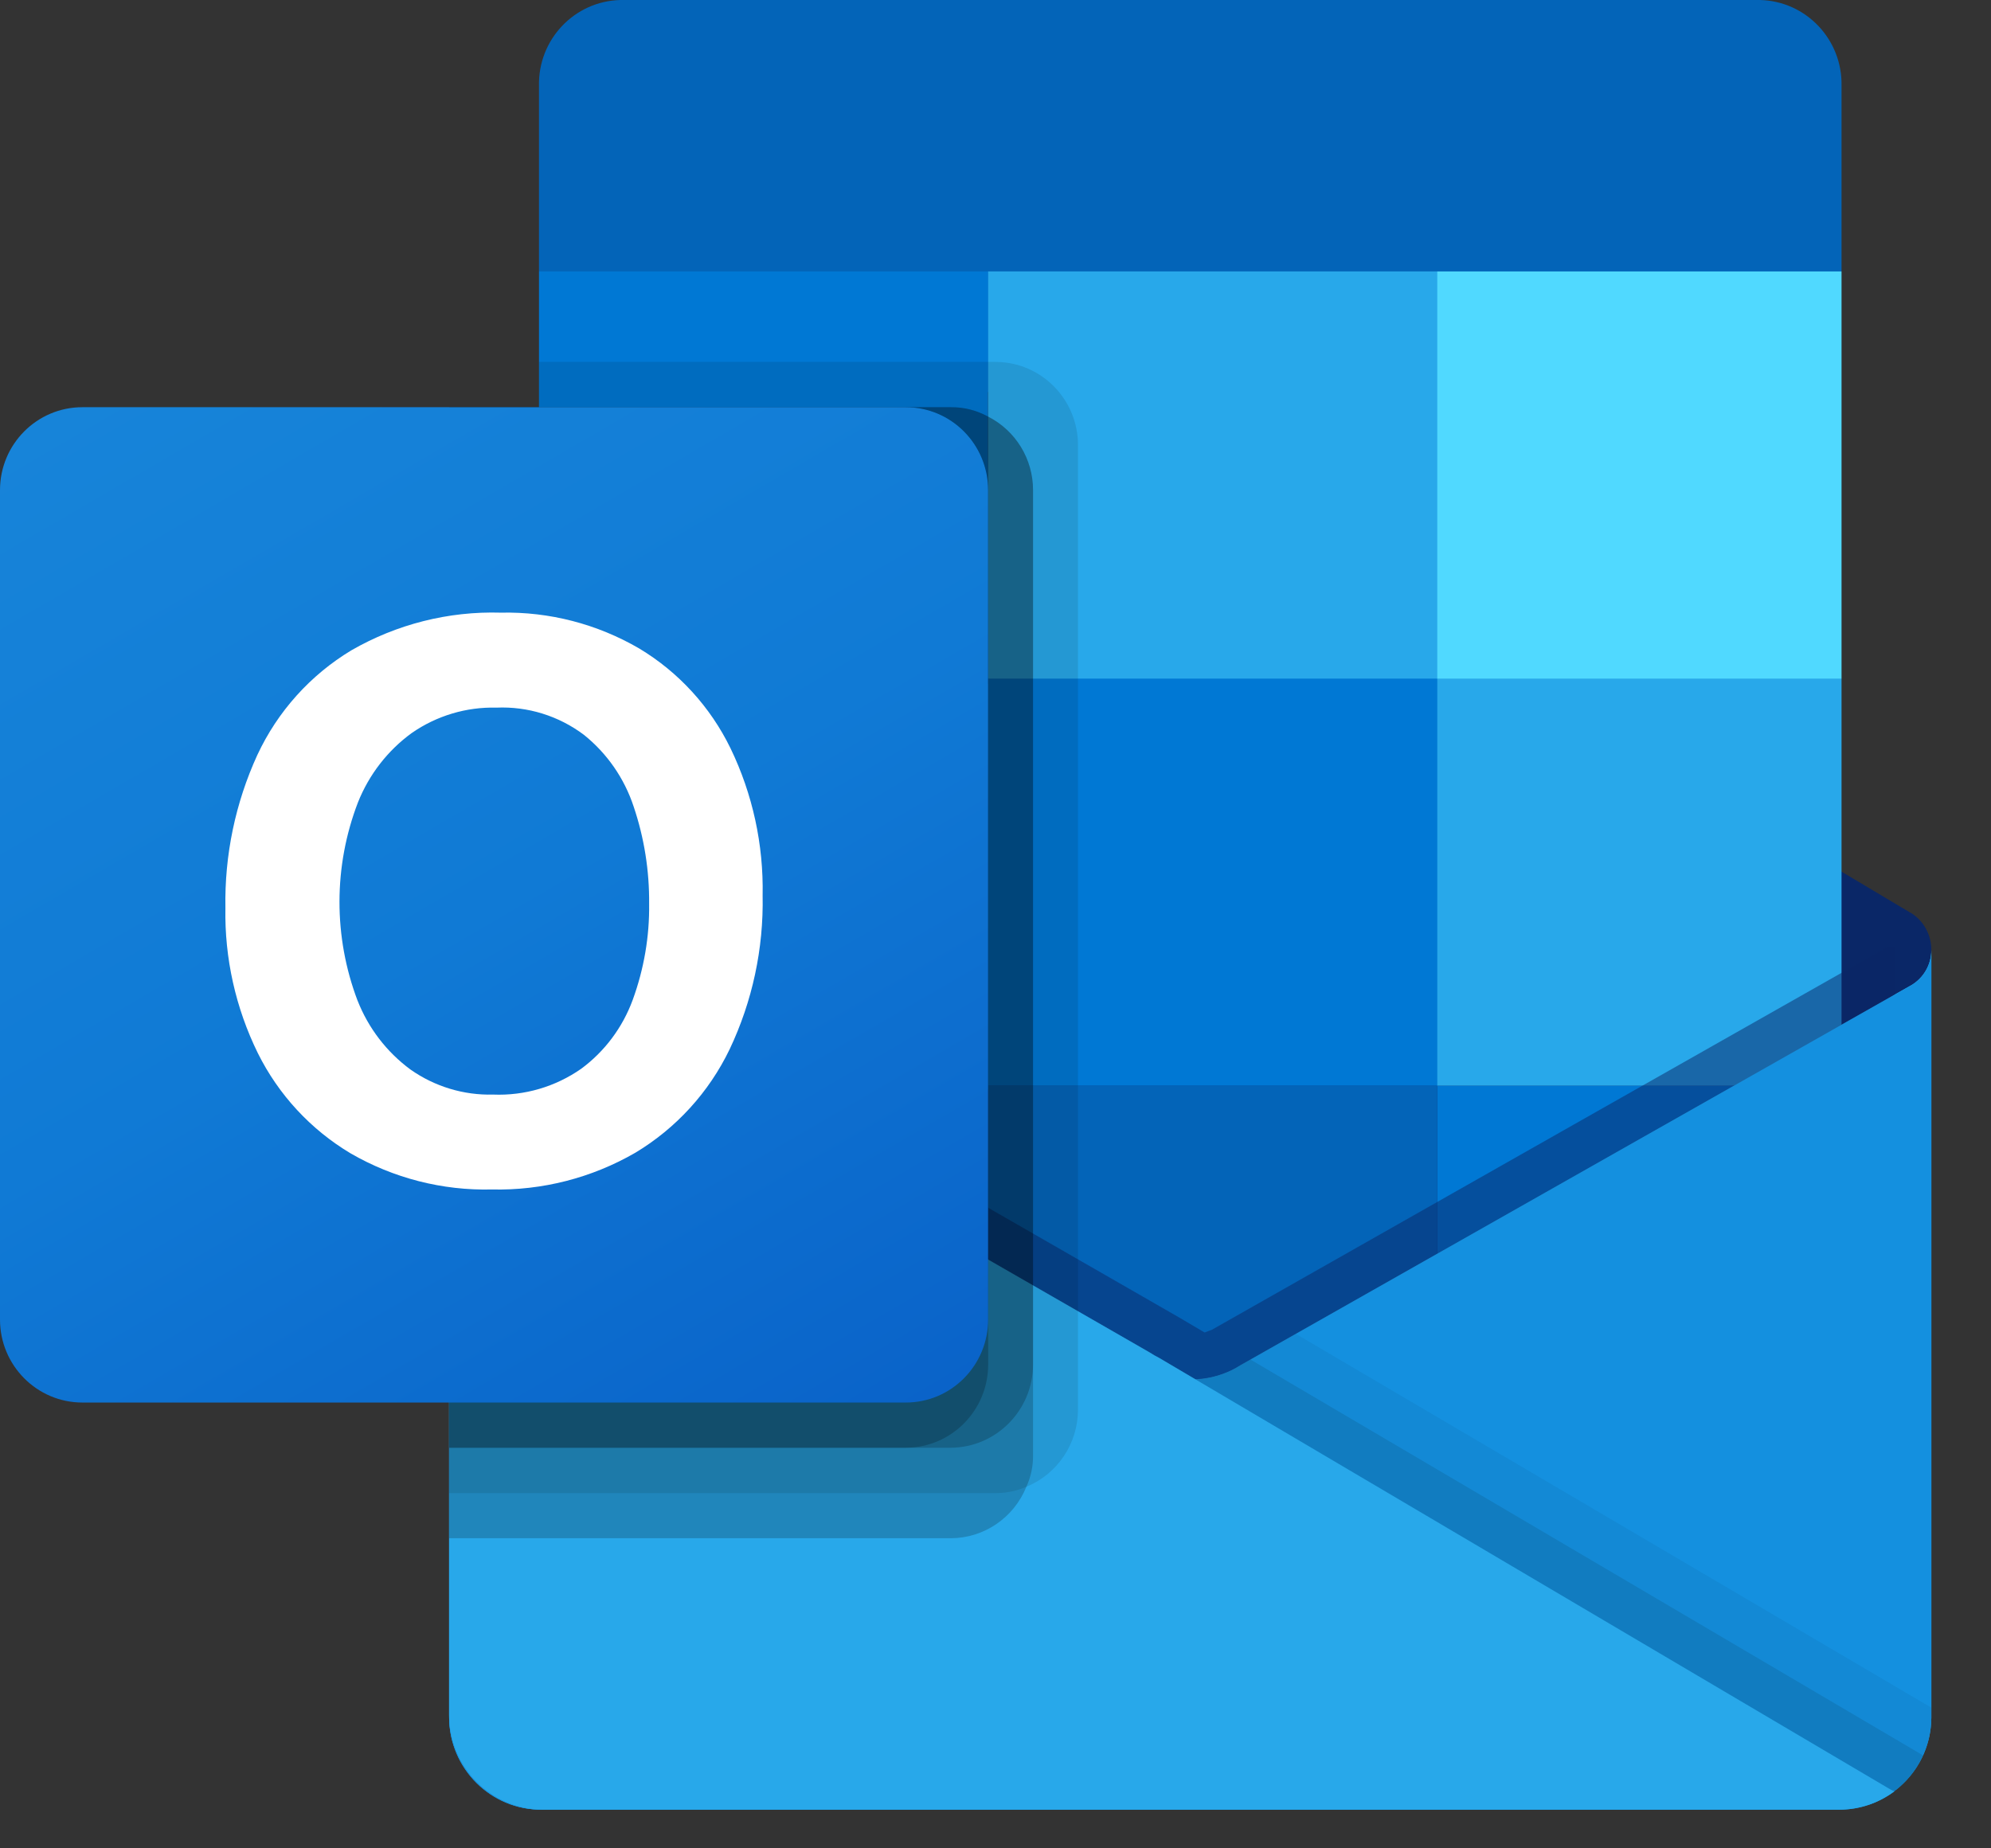 <?xml version="1.0" encoding="utf-8"?>
<svg xmlns="http://www.w3.org/2000/svg" fill="none" height="100%" overflow="visible" preserveAspectRatio="none" style="display: block;" viewBox="0 0 28 26" width="100%">
<rect x="0" y="0" width="28" height="26" fill="#333333" stroke="none"/>
<g clip-path="url(#clip0_0_11007)" id="Microsoft_Office_Outlook_(2018present)">
<path d="M27.161 13.365C27.162 13.151 27.053 12.951 26.872 12.84H26.868L26.857 12.833L17.445 7.22C17.405 7.192 17.363 7.167 17.319 7.144C16.956 6.955 16.524 6.955 16.161 7.144C16.117 7.167 16.075 7.192 16.034 7.22L6.623 12.833L6.611 12.84C6.324 13.02 6.236 13.401 6.415 13.691C6.467 13.776 6.54 13.847 6.626 13.898L16.038 19.511C16.078 19.538 16.12 19.564 16.164 19.587C16.527 19.776 16.959 19.776 17.322 19.587C17.366 19.564 17.408 19.538 17.449 19.511L26.86 13.898C27.048 13.787 27.163 13.584 27.161 13.365Z" fill="#0A2767" id="Vector"/>
<path d="M7.72 9.617H13.896V15.321H7.72L7.72 9.617ZM25.898 3.818V1.209C25.912 0.557 25.4 0.016 24.752 -5.32428e-07L8.725 -5.32428e-07C8.077 0.016 7.565 0.557 7.58 1.209L7.58 3.818L17.055 6.364L25.898 3.818Z" fill="#0364B8" id="Vector_2"/>
<path d="M7.58 3.818L13.896 3.818V9.546H7.58V3.818Z" fill="#0078D4" id="Vector_3"/>
<path d="M20.213 3.818L13.896 3.818V9.546L20.213 15.274H25.898V9.546L20.213 3.818Z" fill="#28A8EA" id="Vector_4"/>
<path d="M13.896 9.546H20.213V15.274H13.896V9.546Z" fill="#0078D4" id="Vector_5"/>
<path d="M13.896 15.274H20.213V21.002H13.896V15.274Z" fill="#0364B8" id="Vector_6"/>
<path d="M7.72 15.321H13.896V20.506H7.72V15.321Z" fill="#14447D" id="Vector_7"/>
<path d="M20.213 15.274H25.898V21.002H20.213V15.274Z" fill="#0078D4" id="Vector_8"/>
<path d="M26.872 13.863L26.86 13.869L17.448 19.202C17.407 19.228 17.365 19.252 17.322 19.274C17.162 19.35 16.988 19.394 16.811 19.401L16.297 19.098C16.254 19.076 16.212 19.052 16.171 19.025L6.633 13.54H6.629L6.316 13.365L6.316 24.161C6.321 24.881 6.905 25.461 7.62 25.456H25.878C25.889 25.456 25.898 25.451 25.91 25.451C26.061 25.442 26.209 25.41 26.352 25.358C26.413 25.332 26.473 25.301 26.529 25.265C26.572 25.241 26.644 25.189 26.644 25.189C26.968 24.947 27.159 24.566 27.161 24.161V13.365C27.161 13.571 27.05 13.761 26.872 13.863Z" fill="url(#paint0_linear_0_11007)" id="Vector_9"/>
<path d="M26.656 13.322V13.984L16.815 20.811L6.626 13.545C6.626 13.541 6.623 13.538 6.62 13.538L5.685 12.972V12.495L6.07 12.488L6.885 12.959L6.904 12.966L6.974 13.01C6.974 13.01 16.549 18.515 16.575 18.528L16.941 18.744C16.973 18.731 17.004 18.719 17.042 18.706C17.061 18.693 26.548 13.316 26.548 13.316L26.656 13.322Z" fill="#0A2767" id="Vector_10" opacity="0.5"/>
<path d="M26.872 13.863L26.86 13.87L17.448 19.203C17.407 19.229 17.365 19.253 17.322 19.274C16.956 19.454 16.529 19.454 16.163 19.274C16.12 19.253 16.078 19.229 16.037 19.203L6.625 13.87L6.614 13.863C6.432 13.764 6.318 13.573 6.316 13.365L6.316 24.161C6.321 24.881 6.904 25.461 7.619 25.456C7.619 25.456 7.619 25.456 7.619 25.456H25.858C26.573 25.461 27.156 24.881 27.161 24.161C27.161 24.161 27.161 24.161 27.161 24.161V13.365C27.161 13.571 27.05 13.761 26.872 13.863Z" fill="#1490DF" id="Vector_11"/>
<path d="M17.585 19.124L17.444 19.204C17.403 19.23 17.361 19.254 17.318 19.276C17.163 19.352 16.994 19.397 16.821 19.408L20.402 23.674L26.649 25.191C26.82 25.061 26.956 24.889 27.045 24.693L17.585 19.124Z" fill="black" id="Vector_12" opacity="0.1"/>
<path d="M18.223 18.763L17.444 19.204C17.403 19.23 17.361 19.254 17.318 19.276C17.163 19.352 16.994 19.397 16.821 19.408L18.499 24.068L26.651 25.189C26.972 24.946 27.161 24.565 27.161 24.161V24.021L18.223 18.763Z" fill="black" id="Vector_13" opacity="0.05"/>
<path d="M7.637 25.456H25.857C26.137 25.458 26.41 25.369 26.637 25.202L16.297 19.099C16.253 19.077 16.211 19.053 16.17 19.026L6.632 13.541H6.628L6.316 13.365V24.124C6.316 24.859 6.907 25.456 7.637 25.456V25.456Z" fill="#28A8EA" id="Vector_14"/>
<path d="M15.16 6.258V19.832C15.158 20.308 14.871 20.736 14.433 20.914C14.297 20.973 14.151 21.003 14.004 21.003H6.316L6.316 5.728H7.58V5.091H14.004C14.642 5.094 15.158 5.615 15.16 6.258Z" fill="black" id="Vector_15" opacity="0.1"/>
<path d="M14.528 6.894V20.469C14.53 20.622 14.498 20.775 14.434 20.914C14.258 21.35 13.839 21.636 13.372 21.638H6.317L6.317 5.728L13.372 5.728C13.556 5.726 13.736 5.772 13.897 5.861C14.284 6.058 14.528 6.457 14.528 6.894Z" fill="black" id="Vector_16" opacity="0.2"/>
<path d="M14.528 6.894V19.196C14.525 19.839 14.01 20.36 13.372 20.365H6.317L6.317 5.728L13.372 5.728C13.556 5.726 13.736 5.772 13.897 5.861C14.284 6.058 14.528 6.457 14.528 6.894Z" fill="black" id="Vector_17" opacity="0.2"/>
<path d="M13.897 6.894V19.196C13.896 19.84 13.38 20.362 12.741 20.365H6.317L6.317 5.728H12.741C13.38 5.728 13.897 6.25 13.897 6.894C13.897 6.894 13.897 6.894 13.897 6.894Z" fill="black" id="Vector_18" opacity="0.2"/>
<path d="M1.158 5.728L12.739 5.728C13.378 5.728 13.896 6.25 13.896 6.894V18.562C13.896 19.206 13.378 19.729 12.739 19.729H1.158C0.519 19.729 0 19.206 0 18.562L0 6.894C0 6.25 0.519 5.728 1.158 5.728Z" fill="url(#paint1_linear_0_11007)" id="Vector_19"/>
<path d="M3.619 10.62C3.904 10.008 4.365 9.495 4.941 9.148C5.58 8.78 6.307 8.596 7.043 8.618C7.725 8.603 8.397 8.777 8.988 9.121C9.543 9.454 9.99 9.943 10.274 10.527C10.585 11.171 10.739 11.88 10.725 12.596C10.74 13.344 10.581 14.085 10.261 14.76C9.97 15.365 9.508 15.871 8.935 16.215C8.322 16.57 7.624 16.748 6.917 16.732C6.221 16.749 5.533 16.573 4.929 16.223C4.37 15.889 3.917 15.4 3.626 14.814C3.314 14.179 3.157 13.478 3.17 12.77C3.157 12.029 3.31 11.294 3.619 10.62ZM5.029 14.076C5.181 14.463 5.439 14.799 5.773 15.045C6.113 15.284 6.52 15.408 6.935 15.397C7.377 15.415 7.812 15.287 8.175 15.033C8.505 14.789 8.756 14.452 8.898 14.065C9.056 13.632 9.135 13.174 9.129 12.714C9.133 12.248 9.06 11.786 8.911 11.345C8.78 10.948 8.537 10.597 8.211 10.336C7.857 10.07 7.423 9.935 6.982 9.954C6.558 9.943 6.141 10.068 5.792 10.31C5.453 10.556 5.19 10.895 5.034 11.287C4.689 12.184 4.688 13.179 5.029 14.077L5.029 14.076Z" fill="white" id="Vector_20"/>
<path d="M20.213 3.818L25.898 3.818V9.546H20.213V3.818Z" fill="#50D9FF" id="Vector_21"/>
</g>
<defs>
<linearGradient gradientUnits="userSpaceOnUse" id="paint0_linear_0_11007" x1="16.739" x2="16.739" y1="13.365" y2="25.456">
<stop stop-color="#35B8F1"/>
<stop offset="1" stop-color="#28A8EA"/>
</linearGradient>
<linearGradient gradientUnits="userSpaceOnUse" id="paint1_linear_0_11007" x1="2.414" x2="11.585" y1="4.816" y2="20.581">
<stop stop-color="#1784D9"/>
<stop offset="0.5" stop-color="#107AD5"/>
<stop offset="1" stop-color="#0A63C9"/>
</linearGradient>
<clipPath id="clip0_0_11007">
<rect fill="white" height="25.456" width="27.161"/>
</clipPath>
</defs>
</svg>
